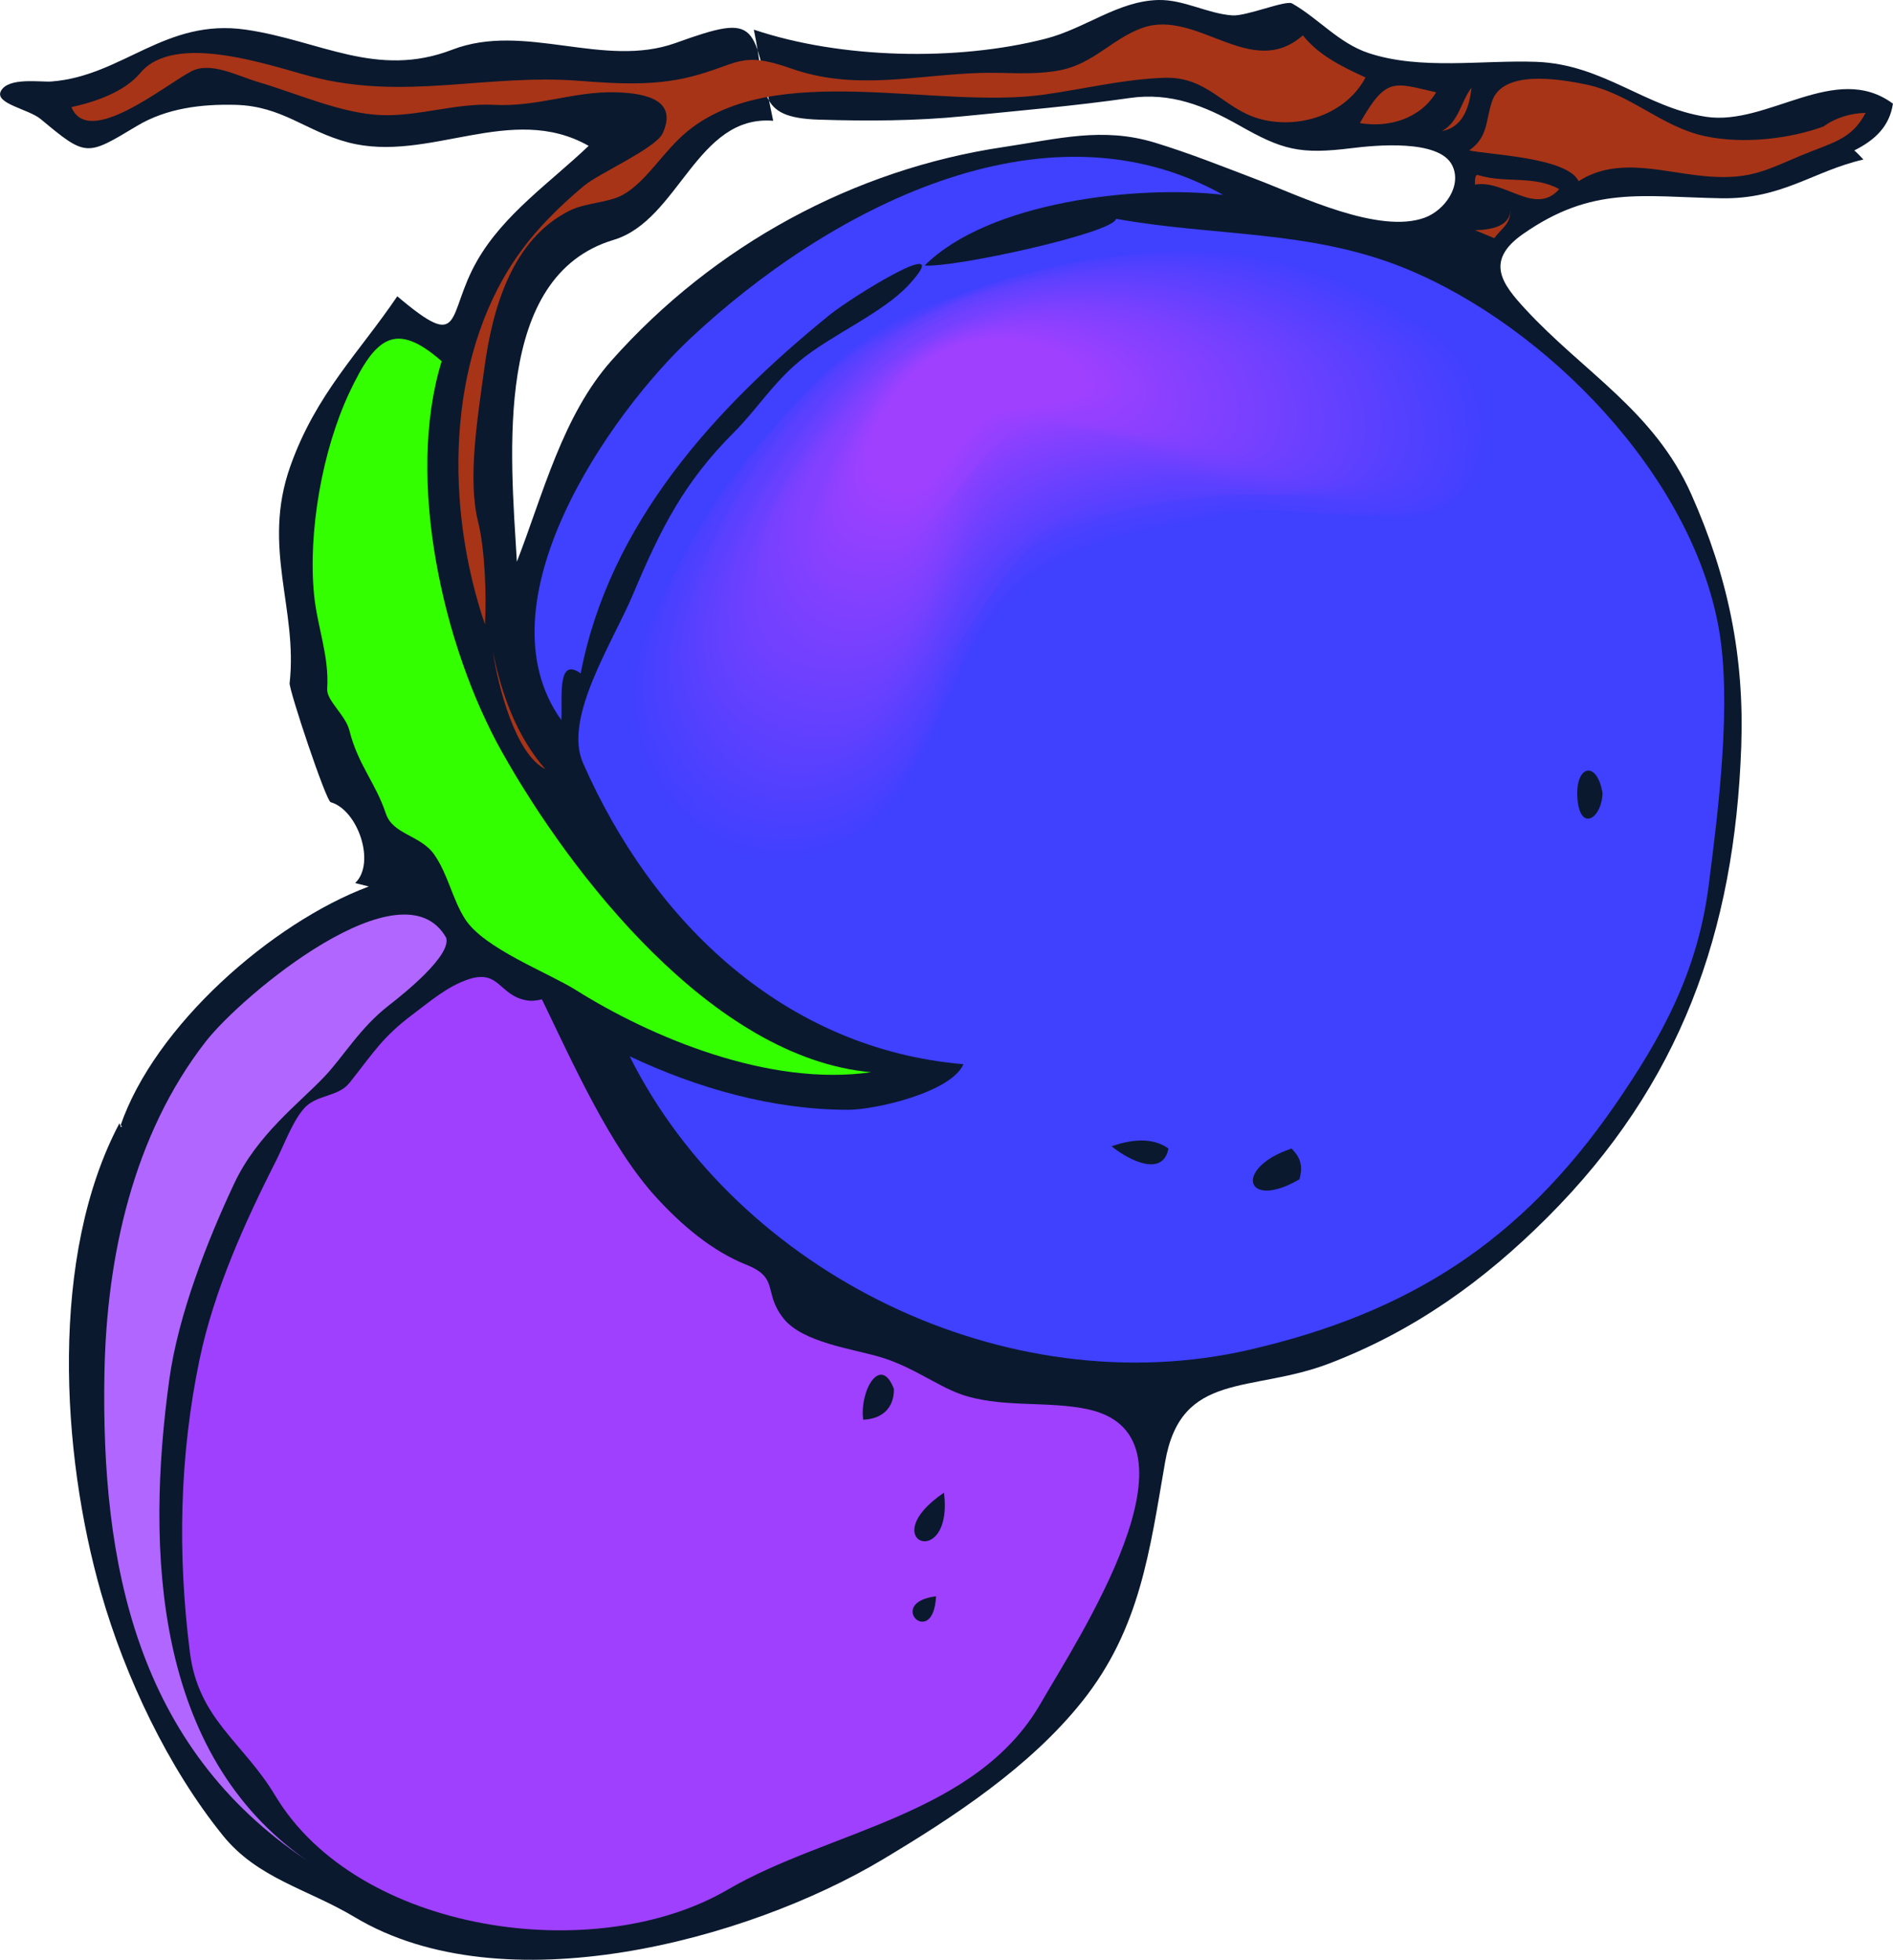 <?xml version="1.0" encoding="UTF-8"?>
<svg enable-background="new 0 0 166.168 172.001"   sodipodi:version="0.32" version="1.0" viewBox="0 0 166.17 172" xml:space="preserve" xmlns="http://www.w3.org/2000/svg" xmlns:sodipodi="http://inkscape.sourceforge.net/DTD/sodipodi-0.dtd">
<sodipodi:namedview bordercolor="#666666" borderopacity="1.0" pagecolor="#ffffff"/>

	<path d="m166.17 9.102c-5.043-3.74-10.967 1.966-16.398 1.15-5.311-0.797-9.039-4.607-14.9-4.824-4.736-0.175-10.178 0.749-14.75-0.776-2.607-0.87-4.369-3.02-6.701-4.351-0.545-0.312-4.014 1.139-5.25 1.051-2.188-0.157-4.273-1.406-6.5-1.351-3.543 0.088-6.408 2.506-9.898 3.4-7.781 1.993-17.965 1.767-25.601-0.8 1.172 5.517 0.105 7.721 5.7 7.9 4.205 0.134 8.513 0.119 12.7-0.3 5.015-0.502 9.784-0.905 14.599-1.6 3.57-0.515 6.564 0.676 9.602 2.4 3.801 2.158 5.322 2.571 9.898 2 2.006-0.25 7.646-0.807 8.801 1.5 0.9 1.797-0.656 3.957-2.4 4.6-4.031 1.487-11.016-1.926-14.645-3.308-2.996-1.141-5.98-2.339-9.051-3.274-4.613-1.404-8.496-0.323-13.253 0.382-13.136 1.946-25.423 8.593-34.436 18.733-4.306 4.845-6.014 11.741-8.315 17.667-0.568-9.558-2.072-25.081 8.5-28.25 5.723-1.716 7.273-11.002 14-10.45-1.811-8.522-1.046-9.535-8.552-6.833-6.344 2.285-13.267-1.851-19.62 0.593-6.652 2.559-11.628-0.819-18.126-1.759-7.08-1.024-10.809 4.069-17.05 4.55-0.973 0.075-3.816-0.403-4.45 0.85-0.557 1.103 2.446 1.571 3.5 2.45 4.01 3.344 4.014 3.261 8.45 0.6 2.595-1.556 5.672-1.928 8.649-1.85 4.13 0.108 6.156 2.319 9.9 3.3 7.05 1.846 14.296-3.566 21.1 0.3-3.378 3.218-7.452 5.992-9.799 10.1-2.738 4.792-1.074 8.114-7 3.1-3.315 4.91-7.146 8.572-9.4 14.95-2.51 7.106 0.678 12.487-0.05 19-0.065 0.586 3.188 10.333 3.6 10.45 2.411 0.688 3.986 5.37 2.15 7.1l1.2 0.3c-8.525 3.191-18.803 12.239-21.8 21 0.1-0.033 0.133 0 0.1 0.1-0.125 0.07-0.132-0.305-0.199-0.299-6.136 11.615-5.121 28.91-1.601 41.199 2.108 7.359 5.865 15.324 10.7 21.301 3.06 3.781 7.448 4.688 11.55 7.148 13.047 7.832 34.486 2.047 46.351-5.049 6.261-3.744 12.905-8.107 17.499-13.85 5.125-6.406 5.949-13.264 7.303-21.047 1.4-8.041 7.559-6.004 14.447-8.654 7.428-2.857 13.508-7.207 19.117-12.816 11.672-11.674 16.428-25.028 17.008-41.307 0.281-7.926-1.154-14.875-4.375-22.126-3.258-7.335-9.477-10.737-14.6-16.3-1.955-2.123-3.59-4.176-0.201-6.55 6.094-4.266 10.428-3.28 17.4-3.15 5.369 0.1 8.113-2.399 12.5-3.4-0.262-0.28-0.5-0.538-0.799-0.8 1.82-0.909 3.09-2.112 3.39-4.095" clip-rule="evenodd" fill="#0A192E" fill-rule="evenodd"/>
	<path d="m114.37 3.102c1.418 1.787 3.469 2.759 5.5 3.7-1.736 3.263-5.904 4.616-9.4 3.6-3.068-0.892-4.488-3.715-8.301-3.574-3.596 0.133-6.955 0.973-10.5 1.474-9.516 1.345-23.576-3.075-31.299 3.2-2.134 1.734-3.611 4.447-5.7 5.6-1.277 0.705-3.276 0.68-4.699 1.4-5.032 2.544-6.732 8.525-7.451 13.8-0.591 4.338-1.493 9.732-0.55 13.5 0.614 2.455 0.747 6.686 0.6 9-3.486-10.22-3.436-23.115 2.711-32.13 1.638-2.403 3.762-4.509 5.989-6.37 1.308-1.093 6.299-3.291 6.899-4.6 1.27-2.77-1.125-3.514-4.1-3.6-3.702-0.107-6.842 1.297-10.7 1.1-3.373-0.172-6.621 1.028-9.899 0.9-3.524-0.138-7.386-1.9-10.801-2.9-1.78-0.521-4.171-1.835-5.88-0.938-2.37 1.242-9.029 6.756-10.521 3.138 2.061-0.445 4.655-1.327 6.05-3 3.022-3.627 11.371-0.641 14.95 0.3 8.281 2.177 15.395-0.26 23.7 0.4 3.202 0.254 6.465 0.434 9.6-0.35 4.272-1.068 4.365-2.333 8.85-0.75 5.693 2.01 10.904 0.569 16.649 0.4 2.398-0.07 4.662 0.228 7.05-0.25 2.885-0.578 4.555-2.773 7.15-3.7 4.82-1.723 9.57 4.653 14.1 0.65" fill="#A73417"/>
	<path d="m160.07 11.102c1.053-0.775 2.367-1.157 3.701-1.2-1.268 2.409-2.932 2.584-5.801 3.8-2.936 1.244-4.334 2.021-7.801 1.8-3.869-0.248-8.035-1.883-11.6 0.4-0.979-2.098-7.914-2.319-9.6-2.7 1.672-1.185 1.416-2.55 2-4.3 0.926-2.778 5.787-1.993 8.199-1.5 3.955 0.808 6.648 3.725 10.5 4.55 3.39 0.726 7.48 0.218 10.4-0.85" fill="#A73417"/>
	<path d="m126.07 8.102c-1.383 2.289-4.117 3.138-6.699 2.7 2.34-4.126 2.99-3.532 6.7-2.7" fill="#A73417"/>
	<path d="m129.17 7.702c-0.189 1.813-0.832 3.502-2.6 3.8 1.49-0.783 1.69-2.652 2.6-3.8" fill="#A73417"/>
	<path d="m107.37 17.102c-7.531-0.886-20.585 0.601-26.2 6.2 2.476 0.224 16.604-2.849 16.8-4.1 8.609 1.566 17.141 0.945 25.5 4.4 12.258 5.065 24.971 18.01 27.4 31.5 1.17 6.497-0.027 15.971-0.879 22.609-0.965 7.522-4.02 13.195-8.271 19.341-8.236 11.904-18.049 18.172-32 21.4-21.395 4.951-44.991-6.775-54.449-25.75 5.946 2.813 12.578 4.699 19.177 4.699 2.375 0 9.045-1.527 10.123-4-15.63-1.331-27.232-12.401-33.4-26.45-1.737-3.956 2.599-10.527 4.4-14.8 2.459-5.835 4.485-9.835 8.85-14.2 1.999-1.999 3.396-4.284 5.75-6.25 2.746-2.294 7.294-4.198 9.601-6.7 4.399-4.774-5.044 1.096-6.9 2.6-10.115 8.193-19.371 18.349-21.899 31.5-2.124-1.53-1.579 2.245-1.7 4.1-7.332-10.266 4.196-26.831 11.384-33.553 11.845-11.08 30.914-21.4 46.713-12.544" fill="#4040FF"/>
	<path d="m129.87 15.402c2.338 0.683 4.828-0.019 7 1.2-2.117 2.384-4.756-0.865-7.4-0.4-0.03-1.199 0.34-0.762 0.4-0.8" fill="#A73417"/>
	<path d="m131.17 20.902c-0.566-0.233-1.133-0.467-1.699-0.7 1.379-0.021 3.049-0.336 3.1-1.7 0.01 1.168-0.74 1.519-1.4 2.4" fill="#A73417"/>
	<path d="m38.769 31.702c-3.202 10.417 0.141 25.106 5.3 34.3 5.979 10.656 18.458 26.863 32.4 28.101-8.982 1.293-19.335-3.082-25.9-7.201-2.479-1.555-8.105-3.663-9.75-6.25-1.123-1.766-1.5-3.937-2.7-5.65-1.202-1.717-3.63-1.743-4.25-3.6-0.913-2.737-2.44-4.266-3.2-7.3-0.335-1.341-2.02-2.618-1.95-3.65 0.193-2.88-0.871-5.427-1.15-8.25-0.543-5.508 0.72-12.691 3.1-17.75 2.306-4.904 4.066-6.289 8.1-2.75" fill="#3f0"/>
	<path d="m47.868 67.502c-2.628-1.309-4.15-7.279-4.6-10.3 0.746 3.694 2.084 7.425 4.6 10.3" fill="#A73417"/>
	<path d="m140.67 69.602c-0.043 2.212-1.957 3.466-2.199 0.5-0.24-2.933 1.71-3.445 2.2-0.5" fill="#0A192E"/>
	<path d="m39.168 82.302c0.449 1.551-3.563 4.794-5.05 5.95-2.547 1.979-3.964 4.478-5.649 6.25-2.24 2.357-5.888 5.078-7.9 9.35-2.388 5.07-4.928 11.586-5.704 17.203-2.074 15.025-1.336 32.949 12.104 42.248-15.004-9.988-18.109-26.043-17.801-42.801 0.188-10.193 2.517-20.912 8.9-29.099 3.187-4.086 17.279-15.83 21.1-9.099" fill="#B066FF"/>
	<path d="m47.568 87.702c2.683 5.528 5.966 12.942 10.05 17.399 2.194 2.396 4.853 4.684 7.9 5.9 2.937 1.174 1.44 2.393 3.25 4.701 1.665 2.123 6.083 2.678 8.5 3.4 2.778 0.83 4.851 2.428 6.899 3.199 3.525 1.326 7.845 0.602 11.399 1.4 10.799 2.424-1.127 20.402-4.188 25.754-5.65 9.877-18.63 11.207-27.511 16.395-11.578 6.764-32.435 3.848-39.7-8.248-2.853-4.75-6.75-6.678-7.5-12.602-1.091-8.602-0.916-17.24 0.859-25.727 1.269-6.066 4.016-12.094 6.741-17.473 0.691-1.363 1.532-3.684 2.6-4.699 1.08-1.027 2.859-0.873 3.8-2.051 2.135-2.674 2.87-4.004 5.6-6.05 1.521-1.14 3.02-2.44 4.85-3.05 2.743-0.914 2.691 1.458 5.15 1.85 0.435 0.081 0.882-2e-3 1.301-0.088" fill="#9F40FF"/>
	<path d="m102.57 100.8c-0.494 2.527-3.426 1.064-5-0.199 1.636-0.56 3.54-0.85 5 0.2" fill="#0A192E"/>
	<path d="m114.07 103.5c-4.764 2.775-5.834-0.982-0.699-2.699 0.92 0.91 0.96 1.69 0.7 2.7" fill="#0A192E"/>
	<path d="m78.469 121.9c0.022 1.631-0.985 2.633-2.7 2.701-0.318-2.6 1.54-5.74 2.7-2.7" fill="#0A192E"/>
	<path d="m82.868 131c0.846 6.96-6.27 4.27 0 0" fill="#0A192E"/>
	<path d="m82.168 140.1c-0.238 4.73-4.513 0.55 0 0" fill="#0A192E"/>
	<path d="m125.87 28.802c-14.01-9.657-28.902-8.223-44.185-2.203-7.545 2.973-12.28 8.473-16.815 15.003-4.065 5.852-10.808 14.174-9.55 21.7 1.188 7.107 6.984 13.541 14.65 12.4 8.525-1.269 11.094-9.705 14.399-16.4 3.725-7.544 7.682-10.614 15.922-12.33 7.482-1.559 13.953-2.142 21.578-1.67 3.953 0.245 8.383 0.329 9-4.6 0.49-3.933-1.01-10.146-5-11.9" fill="#4040FF"/>
	<path d="m125.47 28.802c-14.008-9.755-28.482-7.752-43.784-2.188-7.442 2.706-12.277 8.573-16.715 14.887-4.036 5.742-10.679 14.229-9.451 21.6 1.198 7.189 6.921 13.236 14.55 12.2 8.566-1.163 11.354-10.044 14.585-16.796 6.375-13.322 24.273-14.991 37.664-13.204 10.28 1.373 10.98-13.109 3.15-16.499" fill="#4140FF"/>
	<path d="m125.17 28.802c-13.957-9.264-28.322-8.076-43.483-2.103-7.696 3.032-12.282 8.643-16.859 15.303-4.124 6-10.568 14.001-8.956 21.7 1.433 6.844 7.528 12.839 14.87 11.17 8.529-1.938 11.071-10.622 14.445-17.674 3.664-7.656 9.396-9.398 17.207-11.025 3.744-0.78 7.506-1.419 11.328-1.621 3.494-0.184 7.082 1.164 10.551 0.75 8.39-1 7.43-13.096 0.9-16.5" fill="#4240FF"/>
	<path d="m124.77 28.802c-14.061-9.345-27.793-7.647-43.085-2.087-7.468 2.715-12.496 8.718-16.743 15.188-3.995 6.084-10.543 13.867-8.872 21.6 1.594 7.378 7.739 12.331 15.25 10.9 8.447-1.609 10.701-11.485 14.15-18 3.814-7.203 9.275-8.695 16.796-10.33 3.695-0.803 7.424-1.412 11.203-1.621 3.479-0.192 7.047 1.162 10.5 0.75 8.34-0.996 7.28-13.091 0.8-16.4" fill="#4340FF"/>
	<path d="m124.47 28.902c-13.26-10.039-28.182-7.395-42.784-2.088-7.547 2.743-12.148 8.573-16.559 14.988-4.038 5.872-10.435 13.857-8.856 21.4 1.487 7.107 7.752 12.611 15.15 10.85 8.493-2.021 10.412-11.132 14.05-17.85 4.142-7.65 10.316-8.941 18.3-10.6 3.594-0.747 7.52-1.48 11.199-1.25 3.066 0.191 6.967 1.418 10 0.649 7.04-1.782 5.27-13.646-0.5-16.099" fill="#4440FF"/>
	<path d="m124.17 28.902c-13.689-9.394-27.574-7.507-42.483-2.088-7.419 2.697-12.15 8.633-16.443 14.972-3.946 5.826-10.382 13.749-8.771 21.215 1.518 7.035 7.732 12.493 15.05 10.75 8.266-1.968 10.458-11.023 13.95-17.65 4.046-7.676 10.199-9 18.199-10.6 3.932-0.786 7.891-1.363 11.9-1.2 3.162 0.129 6.559 1.236 9.699 0.45 6.81-1.703 3.77-13.507-1.1-15.849" fill="#4540FF"/>
	<path d="m123.77 28.902c-13.365-9.367-27.494-7.463-42.101-1.988-7.287 2.732-12.171 8.354-16.313 14.772-3.868 5.996-10.194 13.448-8.587 21.016 1.494 7.034 7.479 12.405 14.85 10.65 8.231-1.96 10.336-10.877 13.85-17.45 4.177-7.813 10.904-9.208 19.099-10.7 3.771-0.687 7.664-1.38 11.5-0.9 2.682 0.335 6.826 1.375 9.4 0.2 5.86-2.678 3.25-13.121-1.7-15.6" fill="#4640FF"/>
	<path d="m123.47 29.002c-12.838-9.611-28.943-7.843-42.951-1.563-10.334 4.633-27.2 24.584-23.048 36.663 2.269 6.601 8.735 11.514 15.844 8.467 7.42-3.18 9.291-11.842 12.87-18.348 3.847-6.99 12.052-8.071 19.285-9.318 6.029-1.04 14.857 1.699 20.25-0.75 5.47-2.487 1.99-13.12-2.25-15.151" fill="#4740FF"/>
	<path d="m123.17 29.002c-12.891-9.513-28.652-7.736-42.65-1.463-10.055 4.506-28.045 25.232-22.499 37.113 3.119 6.681 9.492 11.008 16.85 6.95 6.815-3.759 8.189-12.826 12.151-18.95 4.011-6.203 13.619-7.287 20.449-8.25 5.16-0.728 14.617 2.341 18.85-0.95 4.1-3.188 0.8-12.508-3.15-14.45" fill="#4840FF"/>
	<path d="m122.77 29.002c-13.008-8.908-28.178-7.985-42.226-1.463-9.892 4.593-27.847 24.983-22.324 36.813 3.168 6.787 8.76 10.273 16.206 7.083 6.982-2.991 8.951-12.969 12.595-18.934 3.781-6.192 13.589-7.29 20.25-8.2 5.109-0.698 14.455 2.314 18.648-0.95 4.08-3.18 0.86-12.428-3.15-14.349" fill="#4940FF"/>
	<path d="m122.47 29.002c-13.227-8.463-27.715-8.061-41.925-1.463-10.015 4.65-27.314 24.704-22.124 36.563 2.98 6.81 8.886 10.127 16.105 7.033 7.185-3.08 8.351-12.984 12.444-18.784 4.339-6.148 13.966-7.504 21.05-8.25 4.617-0.486 14.473 2.475 17.949-1.2 3.32-3.508 0.38-11.902-3.5-13.899" fill="#4A40FF"/>
	<path d="m122.17 29.102c-12.313-9.241-28.209-7.691-41.625-1.463-10.476 4.864-27.246 24.824-21.574 36.963 2.928 6.266 10.256 10.09 16.618 5.637 6.846-4.792 7.117-13.805 12.532-19.637 4.542-4.892 14.251-6.059 20.65-6.7 4.045-0.405 14.666 2.719 17.199-1.5 2.31-3.853 0.29-11.349-3.8-13.3" fill="#4B40FF"/>
	<path d="m121.77 29.102c-12.896-9.142-29.535-7.8-43.2-0.5-10 5.342-24.799 24.906-19.05 36.4 3.37 6.737 10.871 8.646 17.131 4.263 6.465-4.525 6.398-14.326 12.018-19.563 4.762-4.437 15.477-5.823 21.701-6.1 4.154-0.185 13.953 3.152 15.799-2.4 1.27-3.829-0.63-10.313-4.4-12.1" fill="#4C40FF"/>
	<path d="m121.47 29.102c-13.152-9.423-28.088-6.847-42.173-0.811-10.493 4.496-25.167 25.229-19.576 36.411 3.383 6.767 10.692 8.526 16.957 4.237 6.429-4.4 6.472-14.114 11.992-19.337 4.871-4.608 15.908-6.1 22.35-6.1 4.787 0 12.904 3.018 14.951-3 1.2-3.54-1.22-9.867-4.5-11.4" fill="#4D40FF"/>
	<path d="m121.17 29.202c-13.113-8.747-28.688-7.878-42.499-0.5-10.004 5.344-25.788 25.718-17.95 37.05 3.863 5.585 11.808 7.557 17.017 2.058 5.221-5.512 5.903-15.033 12.232-19.507 5.557-3.926 16.547-5.186 23.199-4.9 4.738 0.204 13.066 2.641 12.551-5.05-0.23-3.376-1.26-7.509-4.55-9.151" fill="#4E40FF"/>
	<path d="m120.77 29.202c-12.309-9.334-29.688-7.516-42.697-0.163-10.148 5.735-24.965 25.781-16.705 37.063 4.479 6.117 12.074 5.628 17.233 0.467 5.267-5.268 5.263-15.033 12.167-18.917 6.439-3.623 16.344-4.651 23.6-4.15 5.398 0.373 12.439 1.201 10.85-6.75-0.56-2.814-1.6-6.327-4.45-7.55" fill="#4F40FF"/>
	<path d="m120.47 29.202c-13.629-8.788-29.441-7.485-43.503 0.463-6.51 3.68-10.997 12.321-14.755 18.511-3.774 6.216-5.18 12.875 0.159 18.726 4.76 5.217 13.21 4.136 17.115-1.722 4.463-6.695 5.757-15.706 13.985-18.778 7.305-2.727 15.15-3.297 22.801-2.75 6.643 0.475 10.389-1.976 8-9.25-0.71-2.163-1.77-4.19-3.8-5.2" fill="#5040FF"/>
	<path d="m120.17 29.202c-13.883-8.419-28.867-7.482-43.102 0.563-6.382 3.605-11.148 12.119-14.685 18.311-3.583 6.274-5.191 12.632 0.185 18.526 4.719 5.174 13.135 4.095 17.015-1.722 4.456-6.681 5.542-15.478 13.785-18.578 7.24-2.723 15.01-3.293 22.6-2.75 6.49 0.464 10.359-1.953 8-9.149-0.69-2.085-1.86-4.253-3.8-5.201" fill="#5140FF"/>
	<path d="m119.77 29.302c-12.486-9.317-29.693-7.18-42.63 0.463-6.423 3.794-10.859 11.902-14.556 18.137-3.614 6.095-5.129 12.677 0.186 18.4 13.951 15.021 21.162-16.734 30.5-20.2 7.162-2.658 14.908-3.183 22.398-2.65 6.387 0.455 10.277-1.959 7.9-9.05-0.7-2.091-1.73-4.167-3.8-5.1" fill="#5240FF"/>
	<path d="m119.47 29.302c-12.773-9.052-29.084-7.009-42.303 0.463-6.479 3.662-11.344 12.432-14.796 18.737-3.547 6.478-4.18 12.119 1 17.95 5.426 6.108 13.824 1.76 17.4-3.95 4.499-7.183 5.256-14.476 14.398-17 7.416-2.047 14.012-2.589 21.602-2.05 6.631 0.472 8.957-4.653 5.898-10.55-0.8-1.528-1.61-2.822-3.2-3.6" fill="#5340FF"/>
	<path d="m119.17 29.302c-13.441-8.442-28.051-7.078-41.929 0.489-6.417 3.499-11.264 12.351-14.67 18.511-3.559 6.438-4.155 12.057 1 17.85 5.059 5.685 13.291 2.145 16.812-3.254 4.161-6.38 5.227-15.131 13.688-17.246 7.572-1.893 13.982-2.682 21.701-2.35 6.41 0.275 9.639-3.07 6.799-9.7-0.76-1.776-1.73-3.43-3.4-4.3" fill="#5440FF"/>
	<path d="m118.77 29.402c-12.244-9.438-28.73-6.59-41.53 0.389-6.471 3.528-11.436 12.81-14.807 19.033-3.189 5.889-3.949 12.597 1.736 17.478 5.912 5.075 13.733 1.215 16.938-4.948 3.943-7.583 5.847-14.148 14.862-16.402 7.344-1.836 13.445-1.55 20.801-1.65 6.807-0.092 7.602-5.391 4.799-11-0.67-1.333-1.41-2.342-2.8-2.9" fill="#5540FF"/>
	<path d="m118.47 29.402c-12.131-8.905-28.592-6.943-41.129 0.463-9.408 5.558-24.303 26.549-12.971 36.137 5.789 4.898 13.693 1.313 16.811-4.922 3.782-7.563 5.789-14.003 14.689-16.228 7.285-1.821 13.32-1.479 20.6-1.65 6.42-0.151 7.953-5.411 4.75-10.9-0.74-1.271-1.4-2.24-2.75-2.9" fill="#5640FF"/>
	<path d="m118.17 29.402c-12.063-8.127-29.107-7.615-41.299 0.8-8.668 5.982-24.543 27.209-11.6 36.2 7.028 4.882 13.673-1.421 16.8-7.4 4.3-8.223 6.272-12.282 15.649-14.75 6.865-1.807 12.982-0.27 19.65-1.15 6.418-0.848 5.822-7.28 2.85-11.95-0.5-0.789-1.29-1.39-2.05-1.75" fill="#5740FF"/>
	<path d="m117.77 29.402c-12.125-7.813-28.691-7.625-40.9 0.8-8.643 5.963-24.152 26.936-11.399 35.8 6.969 4.844 13.453-1.239 16.6-7.2 4.292-8.13 6.25-12.203 15.55-14.65 6.801-1.79 12.85-0.271 19.449-1.15 6.271-0.836 5.881-7.322 2.75-11.8-0.56-0.806-1.2-1.348-2.05-1.8" fill="#5840FF"/>
	<path d="m117.47 29.502c-11.111-8.739-29.121-7.078-40.499 0.7-9.829 6.718-22.115 24.786-11.75 35.15 5.84 5.84 13.753-0.813 16.539-6.154 4.016-7.696 5.744-12.628 14.71-14.896 6.953-1.758 12.721-1.4 19.699-1.4 6.23 0 6.855-6.779 3.701-11.2-0.73-1.015-1.27-1.664-2.4-2.2" fill="#5940FF"/>
	<path d="m117.17 29.502c-12.279-7.51-27.836-7.611-40.198 0.8-8.582 5.838-23.625 26.353-11.2 35.1 6.82 4.801 13.236-1.339 16.3-7.1 4.468-8.404 6.538-12.337 16.2-14.6 6.563-1.537 12.295-0.362 18.75-0.95 5.938-0.54 4.898-8.712 1.75-12.05-0.46-0.482-1.03-0.876-1.6-1.2" fill="#5A40FF"/>
	<path d="m116.77 29.502c-11.557-8.03-28.037-7.181-39.7 0.8-7.986 5.464-24.416 27.397-10.65 35.05 6.962 3.871 13.204-1.649 16.009-7.82 3.978-8.749 7.181-12.029 16.64-14.129 3.232-0.718 6.666-1.489 10-1.25 2.449 0.175 5.688 1.164 8.1 0.45 5.205-1.54 4.617-9 0.9-12.25-0.39-0.341-0.85-0.621-1.3-0.851" fill="#5B40FF"/>
	<path d="m116.47 29.602c-11.461-8.546-28.699-6.785-40.149 1.3-8.172 5.77-22.893 26.91-9.35 34.4 7.433 4.111 13.15-3.197 15.94-9.056 4.097-8.605 7.588-11.249 16.959-13.145 5.908-1.196 11.813 0.436 17.5-0.7 5.367-1.072 3.143-10.098-0.1-12.4-0.27-0.132-0.53-0.266-0.8-0.399" fill="#5C40FF"/>
	<path d="m116.17 29.602c-11.482-7.987-29.667-7.233-40.599 2-7.293 6.161-22.452 27.016-7.85 33.65 7.582 3.444 12.644-4.023 15.45-9.75 4.275-8.725 8.063-10.626 17.399-12.7 4.75-1.055 12.936 1.505 17-0.6 4.104-2.124 2.973-10.416-1-12.4-0.13-0.067-0.27-0.133-0.4-0.2" fill="#5D40FF"/>
	<path d="m115.77 29.602c-11.133-7.891-30.771-7.33-40.851 2.75-6.53 6.53-21.936 26.939-6.449 32.75 8.477 3.181 12.557-5.837 15.6-11.8 4.044-7.926 9.595-9.459 18.05-10.95 4.076-0.719 12.623 1.838 15.949-0.65 3.65-2.735 1.21-10.234-2.3-12.1" fill="#5E40FF"/>
	<path d="m115.47 29.602c-12.191-7.239-30.53-7.504-41.199 3.5-5.674 5.852-21.419 28.075-5.05 31.85 8.458 1.951 11.703-5.726 14.85-11.85 4.025-7.832 9.474-9.371 17.849-10.85 3.996-0.705 12.477 1.821 15.75-0.55 3.75-2.721 1.13-10.255-2.2-12.1" fill="#5F40FF"/>
	<path d="m115.17 29.702c-10.846-7.658-30.191-7.305-40.099 2.6-6.329 6.327-21.499 26.577-6.3 32.2 7.675 2.84 12.187-5.03 14.85-10.649 3.801-8.021 8.715-10.019 17.25-11.55 5.029-0.902 11.338 1.2 16-0.55 4.6-1.73 1.46-10.416-1.7-12.051" fill="#6040FF"/>
	<path d="m114.77 29.702c-10.869-7.417-29.714-7.289-39.6 2.6-6.349 6.352-21.188 26.067-6.3 31.8 8.168 3.146 12.279-5.687 15.2-11.4 3.921-7.67 9.249-9.204 17.448-10.65 3.873-0.683 12.307 1.796 15.451-0.55 3.53-2.638 1.22-10.112-2.2-11.8" fill="#6140FF"/>
	<path d="m114.47 29.702c-11.594-7.398-29.667-7.008-39.899 3.3-6.133 6.178-19.964 25.438-5.5 30.8 8.049 2.984 12.072-5.718 15-11.3 4.019-7.661 9.081-9.01 17.3-10.55 3.861-0.724 12.053 1.782 15.199-0.55 3.6-2.667 1.23-9.909-2.1-11.7" fill="#6240FF"/>
	<path d="m114.17 29.802c-11.357-7.628-29.382-6.831-39.499 3.2-6.091 6.039-19.758 25.213-5.5 30.5 7.951 2.948 12.005-5.678 14.9-11.2 3.964-7.559 8.979-8.929 17.099-10.45 4.701-0.88 10.301 1.25 14.701-0.4 4.42-1.659 1.29-10.071-1.7-11.65" fill="#6340FF"/>
	<path d="m113.77 29.802c-10.768-7.808-30.223-6.673-39.415 3.667-5.266 5.923-19.772 25.934-4.385 29.783 8.278 2.071 11.377-6.192 14.45-12 3.677-6.948 9.836-8.663 17.35-9.65 3.557-0.467 11.137 1.783 14.1-0.4 3.5-2.578 1.21-9.675-2.1-11.4" fill="#6440FF"/>
	<path d="m113.47 29.802c-10.832-7.547-29.107-6.556-38.699 3.2-5.883 5.984-19.266 24.644-5.3 29.8 8.302 3.065 11.872-6.224 14.95-11.7 3.841-6.833 9.543-8.578 17.149-9.601 3.5-0.471 11.117 1.79 14-0.4 3.37-2.562 1.09-9.707-2.1-11.299" fill="#6540FF"/>
	<path d="m113.17 29.802c-11.201-6.918-28.414-6.741-38.299 3.2-5.54 5.571-19.61 25.895-4.6 29.65 8.481 2.122 11.233-6.958 14.501-12.55 3.662-6.27 9.683-7.769 16.599-8.7 3.506-0.472 10.875 1.753 13.799-0.4 3.53-2.6 1.01-9.264-2-11.2" fill="#6640FF"/>
	<path d="m112.77 29.902c-10.377-7.664-28.574-6.253-37.8 3.1-5.435 5.51-19.428 25.54-4.6 29.25 8.461 2.117 11.123-6.716 14.4-12.35 3.607-6.203 9.55-7.667 16.398-8.6 3.42-0.466 10.885 1.757 13.701-0.4 3.28-2.516 1.11-9.406-2.1-11" fill="#6740FF"/>
	<path d="m112.47 29.902c-10.279-6.585-27.412-6.888-36.75 2.45-5.808 5.808-19.646 24.358-5.75 29.45 8.365 3.065 11.659-6.729 14.8-12.1 3.56-6.09 9.468-7.595 16.199-8.5 3.426-0.46 10.664 1.725 13.5-0.4 3.34-2.501 1.09-9.148-2-10.9" fill="#6840FF"/>
	<path d="m112.17 29.902c-10.785-6.835-27.48-6.431-36.999 3.1-4.244 4.25-9.998 11.997-11 18-0.638 3.821 2.344 9.907 6.5 10.6 8.637 1.441 11.021-6.71 14.5-12.8 3.315-5.802 10.114-6.917 16.299-7.8 3.758-0.536 9.709 1.764 12.949-0.55 3.19-2.279 0.36-9.054-2.25-10.55" fill="#6940FF"/>
	<path d="m111.77 30.002c-9.848-8-28.858-5.731-37.2 3.8-5.037 5.755-17.999 24.476-3.2 27.601 7.779 1.642 10.963-7.429 13.8-12.75 3.091-5.796 10.092-6.894 16.1-7.75 3.465-0.494 9.936 1.838 12.799-0.55 2.96-2.473 0.59-8.845-2.3-10.351" fill="#6A40FF"/>
	<path d="m111.47 30.002c-10.549-7.029-27.997-6.265-36.799 3.8-4.783 5.469-17.675 23.66-3.7 27.15 7.923 1.979 10.626-6.451 13.699-11.75 3.43-5.912 9.169-7.421 15.701-8.3 3.295-0.443 10.258 1.663 13-0.4 3.19-2.4 1.18-8.856-1.9-10.5" fill="#6B40FF"/>
	<path d="m111.17 30.002c-10.35-7.092-27.801-6.023-36.398 3.8-4.908 5.608-17.585 23.957-3.101 26.9 7.76 1.577 10.442-7.229 13.4-12.4 3.109-5.435 9.857-7.125 15.8-7.55 3.201-0.229 9.877 1.588 12.5-0.6 2.87-2.391 0.42-8.647-2.2-10.15" fill="#6C40FF"/>
	<path d="m110.77 30.002c-10.236-6.951-27.399-5.914-35.9 3.8-4.852 5.544-17.383 23.594-3.1 26.601 7.753 1.632 10.228-7.263 13.299-12.25 3.273-5.315 9.541-7.067 15.599-7.5 3.189-0.229 9.697 1.568 12.301-0.6 2.89-2.412 0.57-8.488-2.2-10.051" fill="#6D40FF"/>
	<path d="m110.47 30.102c-10.33-7.069-26.766-5.711-35.5 3.65-4.813 5.16-16.938 22.868-3.6 26.2 7.664 1.915 10.279-6.255 13.299-11.35 3.357-5.663 8.785-7.181 15.101-8 3.215-0.417 9.939 1.599 12.6-0.4 3.05-2.289 1-8.502-1.9-10.1" fill="#6E40FF"/>
	<path d="m110.17 30.102c-10.557-6.535-26.199-5.882-35.099 3.65-4.316 4.624-17.052 23.392-3.55 25.85 7.647 1.392 10.016-5.755 13.149-11.1 3.287-5.607 8.607-7.184 14.9-8 3.119-0.404 9.875 1.58 12.4-0.4 2.98-2.338 1.02-8.253-1.8-10" fill="#6F40FF"/>
	<path d="m109.77 30.102c-10.537-6.985-26.838-5.465-35.3 4.4-4.612 5.376-15.604 22.086-2.301 24.9 7.353 1.555 9.875-6.994 12.8-11.75 3.18-5.17 9.183-6.848 15.048-7.3 3.424-0.264 8.928 1.399 11.852-0.551 3.1-2.066 0.35-8.261-2.1-9.699" fill="#7040FF"/>
	<path d="m109.47 30.202c-9.213-6.769-26.67-5.828-34.25 3.5-4.314 5.309-16.656 22.641-2.85 25.3 7.319 1.41 9.656-6.765 12.6-11.55 3.109-5.052 9.132-6.76 14.849-7.2 2.85-0.219 9.115 1.472 11.451-0.35 2.89-2.253 1.1-8.194-1.8-9.7" fill="#7140FF"/>
	<path d="m109.17 30.202c-9.48-6.518-25.906-5.709-33.849 3.45-4.168 4.806-16.657 23.897-2.25 25.1 7.508 0.627 8.873-7.401 12.3-12.15 3.21-4.452 8.849-6.034 14.25-6.45 2.748-0.212 8.984 1.455 11.25-0.25 3-2.261 0.99-8.021-1.7-9.7" fill="#7240FF"/>
	<path d="m108.77 30.202c-10.559-7.248-26.463-4.833-34.6 5.05-4.141 5.029-14.312 22.675-0.4 23.25 6.979 0.288 8.833-8 11.9-12.6 2.891-4.337 9.417-5.455 14.299-5.9 2.654-0.242 8.814 1.586 10.85-0.45 2.42-2.417 0.69-7.849-2.05-9.35" fill="#7340FF"/>
	<path d="m108.47 30.202c-10.658-6.786-25.964-4.945-34.199 5.05-3.298 4.004-8.636 10.539-7.601 16.05 0.716 3.812 3.879 7.056 7.85 6.75 7.123-0.548 7.75-8.403 11.55-12.85 3.357-3.928 9.333-4.936 14.3-5.35 2.715-0.227 8.334 1.671 10.4-0.65 2.2-2.478-0.01-7.496-2.3-9" fill="#7440FF"/>
	<path d="m108.17 30.302c-10.371-6.935-25.781-4.905-33.749 4.9-3.231 3.977-8.622 10.438-7.55 15.9 0.723 3.684 3.884 6.948 7.75 6.65 6.393-0.492 8.103-7.648 11-12.2 2.707-4.253 9.285-5.365 13.949-5.75 2.574-0.212 8.568 1.533 10.551-0.45 2.38-2.382 0.59-7.521-1.95-9.05" fill="#7540FF"/>
	<path d="m107.77 30.302c-10.631-7.25-26.07-4.401-33.9 5.7-2.97 3.832-8.219 10.067-6.65 15.3 1.097 3.658 4.065 6.72 8.15 6.1 6.421-0.975 7.07-8.388 10.6-12.5 3.304-3.85 9.119-4.843 14-5.25 2.736-0.229 7.91 1.603 10-0.65 2.19-2.364 0.17-7.26-2.2-8.7" fill="#7640FF"/>
	<path d="m107.47 30.302c-10.781-6.603-25.538-4.726-33.499 5.6-2.982 3.867-8.014 9.984-6.451 15.2 1.103 3.68 3.917 6.465 7.951 5.9 6.386-0.895 6.976-8.232 10.5-12.3 3.279-3.785 8.939-4.713 13.75-5.15 2.648-0.241 7.869 1.614 9.949-0.55 2.22-2.314-0.02-7.342-2.2-8.7" fill="#7740FF"/>
	<path d="m107.17 30.402c-9.648-7.131-25.019-4.447-32.449 4.7-3.122 3.842-8.606 10.342-7 15.7 1.078 3.596 3.862 6.49 7.85 5.9 6.23-0.921 6.889-8.108 10.3-12.1 3.185-3.728 8.886-4.759 13.599-5.15 2.689-0.223 7.289 1.458 9.551-0.35 2.53-2.024 0.44-7.369-1.85-8.7" fill="#7840FF"/>
	<path d="m106.77 30.402c-10.186-6.912-24.984-4.312-32.5 5.4-3.127 4.041-7.899 9.779-6.2 15.2 1.149 3.666 4.318 6.122 8.2 5.15 5.851-1.464 6.478-8.235 10-12.2 3.018-3.397 9.215-4.473 13.6-4.65 2.418-0.098 7.182 1.556 9.1-0.5 2.02-2.166 0.05-7.24-2.2-8.4" fill="#7940FF"/>
	<path d="m106.47 30.402c-9.996-6.894-24.786-4.121-32.1 5.4-3.072 4-7.786 9.636-6.1 15 1.14 3.626 4.292 6.001 8.1 5.05 5.542-1.384 6.729-8.086 9.899-12.05 2.729-3.413 9.143-4.415 13.299-4.6 2.441-0.109 7.084 1.548 9-0.5 2.09-2.232-0.07-7.029-2.1-8.3" fill="#7A40FF"/>
	<path d="m106.07 30.402c-9.957-6.565-24.22-4.153-31.599 5.3-3.022 3.872-7.613 9.601-6 14.8 1.082 3.487 4.295 5.976 8 5.05 5.646-1.411 6.325-8.103 9.7-11.9 2.956-3.327 8.917-4.393 13.2-4.55 2.393-0.088 6.918 1.519 8.799-0.5 2.08-2.237 0.09-6.824-2.1-8.2" fill="#7B40FF"/>
	<path d="m105.77 30.502c-9.406-6.975-24.298-3.914-31.2 5.2-2.904 3.834-7.535 9.456-5.9 14.6 1.108 3.487 4.257 5.762 7.9 4.85 5.388-1.35 6.521-7.801 9.6-11.65 2.653-3.316 8.866-4.339 12.899-4.5 2.336-0.093 6.996 1.533 8.801-0.5 1.94-2.189-0.01-6.737-2.1-8" fill="#7C40FF"/>
	<path d="m105.47 30.502c-9.072-6.245-23.266-4.363-30.149 4.4-3.044 3.876-7.721 9.389-6.55 14.649 0.758 3.408 3.809 5.941 7.3 5.45 5.882-0.827 6.355-7.499 9.599-11.2 3.025-3.45 8.246-4.451 12.65-4.85 2.568-0.232 6.729 1.387 8.9-0.35 2.41-1.931 0.32-6.774-1.75-8.099" fill="#7D40FF"/>
	<path d="m105.07 30.502c-8.564-6.07-23.237-4.389-29.649 4.35-2.899 3.951-7.618 9.153-6.45 14.4 0.763 3.428 3.678 5.84 7.2 5.35 5.752-0.8 6.3-7.235 9.5-10.9 2.996-3.43 8.056-4.45 12.451-4.85 2.285-0.208 6.953 1.443 8.75-0.351 2.16-2.163 0.47-6.636-1.8-7.999" fill="#7E40FF"/>
	<path d="m104.77 30.602c-9.072-6.567-23.06-3.814-29.8 4.9-2.876 3.719-7.156 9.061-5.601 14 1.034 3.283 3.936 5.61 7.45 4.65 5.154-1.408 6.26-7.322 9.2-11.101 2.456-3.156 8.553-4.181 12.35-4.35 2.303-0.102 6.596 1.484 8.4-0.5 1.87-2.06 0.02-6.451-2-7.599" fill="#7F40FF"/>
	<path d="m104.47 30.602c-8.902-6.192-21.857-3.897-28.799 4.2-2.742 3.198-7.774 9.376-6.25 13.95 1.072 3.217 3.3 5.733 6.95 5.25 5.538-0.733 6.166-7.106 9.2-10.6 2.949-3.394 7.769-4.317 12.099-4.75 2.721-0.272 5.996 1.172 8.451-0.3 2.58-1.548 0.18-6.598-1.65-7.75" fill="#8040FF"/>
	<path d="m104.07 30.602c-8.939-6.225-22.277-3.671-28.799 4.9-2.778 3.651-6.991 8.561-5.5 13.4 0.951 3.089 3.405 5.145 6.7 4.7 5.506-0.743 6.019-6.904 9.099-10.4 2.742-3.11 7.351-4.284 11.4-4.6 2.18-0.17 6.803 1.268 8.6-0.2 2.34-1.915 0.75-6.481-1.5-7.8" fill="#8040FF"/>
	<path d="m103.77 30.702c-8.627-6.475-22.02-3.512-28.4 4.7-2.731 3.515-6.901 8.57-5.399 13.3 0.993 3.127 3.828 5.357 7.149 4.45 4.827-1.318 6.046-6.96 8.8-10.5 2.401-3.086 7.663-3.797 11.299-4.2 2.67-0.296 5.785 1.15 8.199-0.3 2.45-1.475 0.11-6.456-1.65-7.45" fill="#8140FF"/>
	<path d="m103.47 30.702c-8.207-5.791-21.212-3.942-27.449 4-2.742 3.492-7.137 8.531-5.95 13.3 0.792 3.181 3.288 5.365 6.6 4.9 5.319-0.747 5.825-6.632 8.8-10 2.654-3.003 7.068-4.173 11-4.5 2.154-0.179 6.627 1.257 8.4-0.2 2.24-1.841 0.8-6.174-1.4-7.5" fill="#8240FF"/>
	<path d="m103.07 30.702c-8.344-6.073-21.344-3.408-27.499 4.6-2.618 3.406-6.619 8.346-5.2 12.9 0.919 2.949 3.762 5.191 6.9 4.25 4.759-1.427 5.783-6.539 8.549-10.1 2.324-2.99 7.412-3.746 10.951-4.101 2.166-0.217 6.539 1.422 8.199-0.45 1.73-1.953-0.01-6.007-1.9-7.099" fill="#8340FF"/>
	<path d="m102.77 30.702c-8.709-5.445-20.604-3.678-27 4.6-2.819 3.648-10.229 18.471 1.1 17 5.05-0.656 5.808-6.514 8.6-9.7 2.58-2.943 6.769-4.08 10.599-4.4 2.033-0.17 6.727 1.271 8.301-0.3 1.95-1.951 0.31-6.03-1.6-7.2" fill="#8440FF"/>
	<path d="m102.47 30.802c-8.027-5.988-20.715-3.377-26.6 4.4-2.831 3.741-9.985 18.037 1.101 16.7 4.979-0.601 5.625-6.283 8.4-9.4 2.604-2.926 6.666-4.082 10.5-4.4 2.006-0.167 6.547 1.254 8.1-0.3 1.88-1.888 0.48-5.729-1.5-7" fill="#8540FF"/>
	<path d="m102.07 30.802c-7.658-5.262-19.82-3.76-25.599 3.75-2.668 3.468-10.807 18.486 0.6 17.05 4.872-0.613 5.577-6.263 8.3-9.3 2.564-2.86 6.513-3.976 10.298-4.3 1.992-0.171 6.459 1.246 8-0.3 1.85-1.859 0.33-5.745-1.6-6.9" fill="#8640FF"/>
	<path d="m101.77 30.802c-7.693-5.273-19.221-3.473-25.2 3.7-2.592 3.11-10.482 17.934 0.15 16.75 4.732-0.526 5.89-5.368 8.35-8.65 2.287-3.049 6.142-4.239 9.849-4.65 2.031-0.225 6.813 1.188 8.352-0.35 1.86-1.859 0.34-5.642-1.5-6.8" fill="#8740FF"/>
	<path d="m101.47 30.902c-7.352-5.077-19.219-3.777-24.75 3.6-2.542 3.39-10.495 17.722 0.55 16.4 4.419-0.529 5.454-5.508 7.7-8.5 2.232-2.975 6.16-4.15 9.75-4.55 1.945-0.217 6.375 1.146 7.949-0.15 2.09-1.723 0.77-5.597-1.2-6.8" fill="#8840FF"/>
	<path d="m101.07 30.902c-6.912-5.211-19.031-3.453-24.249 3.5-2.762 3.679-10.181 16.2 0.1 16.2 4.416 0 5.599-5.098 7.749-7.9 2.352-3.064 5.562-4.376 9.4-4.9 1.963-0.268 6.75 1.109 8.301-0.2 2.03-1.716 0.59-5.512-1.3-6.7" fill="#8940FF"/>
	<path d="m100.77 30.902c-7.018-4.862-18.556-3.562-23.85 3.5-2.151 2.87-10.159 16.99 0.1 15.85 4.455-0.495 5.327-4.737 7.649-7.75 2.311-2.997 5.462-4.307 9.201-4.8 1.938-0.255 6.588 1.069 8.1-0.2 2.04-1.712 0.59-5.39-1.2-6.6" fill="#8A40FF"/>
	<path d="m100.47 30.902c-7.338-4.516-17.776-3.481-23.449 3.45-2.245 2.742-9.813 16.84 0.15 15.6 4.338-0.541 5.125-4.598 7.4-7.55 2.291-2.973 5.368-4.317 9.099-4.8 1.873-0.243 6.535 1.042 8-0.2 2.03-1.725 0.46-5.251-1.2-6.5" fill="#8B40FF"/>
	<path d="m100.07 31.002c-6.537-5.005-16.999-3.066-22.399 2.8-3.039 3.301-10.297 15.8-0.4 15.8 4.082 0 5.295-4.815 7.3-7.4 2.23-2.875 5.28-4.24 8.899-4.7 1.766-0.224 5.953 0.974 7.4 0 2.3-1.547 1.31-5.183-0.8-6.5" fill="#8C40FF"/>
	<path d="m99.769 31.002c-6.602-4.659-16.583-3.19-22 2.7-2.766 3.008-10.132 15.215-0.8 15.6 3.902 0.161 5.663-4.201 7.35-6.9 1.843-2.949 4.694-4.212 8.05-4.8 1.996-0.351 5.932 0.724 7.6-0.1 2.601-1.288 2.241-4.886-0.2-6.5" fill="#8D40FF"/>
	<path d="m99.468 31.002c-6.787-4.153-16.045-3.347-21.6 2.7-2.794 3.042-9.854 14.769-0.8 15.2 3.776 0.18 5.567-3.909 7.25-6.6 1.818-2.909 4.515-4.208 7.849-4.8 1.883-0.334 5.967 0.719 7.5-0.1 2.593-1.383 2.073-4.753-0.199-6.4" fill="#8E40FF"/>
	<path d="m99.067 31.102c-5.814-4.272-15.786-3.378-20.699 2.15-2.558 2.878-10.48 14.875-1.201 15.35 3.731 0.191 5.431-3.908 7.051-6.5 1.79-2.863 4.606-4.128 7.849-4.7 1.797-0.316 5.865 0.691 7.301-0.1 2.462-1.36 2.052-4.759-0.301-6.2" fill="#8F40FF"/>
	<path d="m98.769 31.102c-5.842-4.117-15.465-3.29-20.3 2.15-2.513 2.828-10.282 14.558-1.1 15.05 3.554 0.19 4.917-3.727 6.601-6 2.089-2.82 3.953-4.124 7.448-4.9 1.969-0.437 5.973 0.623 7.551-0.2 2.471-1.291 2.061-4.5-0.2-6.1" fill="#9040FF"/>
	<path d="m98.468 31.102c-5.74-3.829-15.086-3.358-19.899 2.05-2.548 2.864-10.008 14.278-1.1 14.75 3.579 0.189 4.766-3.489 6.5-5.8 2.097-2.796 3.892-3.947 7.298-4.8 1.951-0.488 5.824 0.644 7.4-0.2 2.453-1.313 1.863-4.451-0.199-6" fill="#9140FF"/>
	<path d="m98.067 31.102c-5.469-3.406-15.06-3.59-19.449 2.05-2.164 2.781-9.922 13.971-1.05 14.45 5.143 0.278 7.582-8.934 13.099-10.3 2.092-0.518 5.299 0.418 7.102-0.3 2.671-1.064 2.991-3.997 0.298-5.9" fill="#9240FF"/>
	<path d="m97.769 31.202c-5.551-3.686-13.687-3.132-18.7 1.5-2.763 2.553-9.965 14.09-1.4 14.6 5.041 0.3 7.398-8.783 12.8-10.1 2.651-0.646 14.641-0.724 7.3-6" fill="#9340FF"/>
	<path d="m97.468 31.202c-5.305-3.543-13.019-3.026-17.95 1.2-2.833 2.428-10.233 14.026-1.75 14.5 5.049 0.282 7.008-8.4 12.199-9.7 1.99-0.498 5.572 0.341 7.199-0.4 2.409-1.097 2.743-3.782 0.302-5.6" fill="#9440FF"/>
	<path d="m97.067 31.202c-5.318-3.52-13.035-2.878-17.799 1.5-2.598 2.387-9.502 13.407-1.4 13.9 2.745 0.167 4.642-2.82 5.8-4.85 1.548-2.711 3.44-3.538 6.149-4.7 2.154-0.924 5.213 0.514 7.051-0.35 2.43-1.143 2.518-3.748 0.199-5.5" fill="#9540FF"/>
	<path d="m96.769 31.302c-4.627-3.387-12.884-3.113-17.1 1.1-1.928 1.926-9.979 13.8-1.9 13.8 4.918 0 6.73-7.154 11.148-9.05 2.264-0.97 15.203-0.511 7.852-5.85" fill="#9640FF"/>
	<path d="m96.468 31.302c-4.861-3.118-11.705-2.899-16.399 0.8-2.832 2.231-9.592 12.324-2.5 13.8 4.952 1.031 6.363-7.403 10.55-8.6 2.718-0.778 15.141-0.844 8.349-6" fill="#9740FF"/>
	<path d="m96.067 31.302c-4.607-3.148-11.499-2.743-15.899 0.8-2.708 2.181-9.73 13.056-1.899 13.5 4.122 0.234 6.404-6.925 10-8.5 2.351-1.031 14.771-0.653 7.798-5.8" fill="#9840FF"/>
	<path d="m95.769 31.302c-4.281-2.692-11.039-2.92-15.2 0.55-2.634 2.196-10.05 12.792-2.2 13.35 4.157 0.295 6.16-6.75 9.799-8.3 2.438-1.038 14.262-0.298 7.601-5.6" fill="#9940FF"/>
	<path d="m95.468 31.402c-4.23-2.917-10.326-2.722-14.6 0.3-2.708 1.915-9.818 11.852-2.899 13.2 4.132 0.805 6.283-6.187 9.4-7.8 2.269-1.176 14.721-0.615 8.099-5.7" fill="#9A40FF"/>
	<path d="m95.067 31.402c-4.076-2.845-9.986-2.56-14.099 0.3-2.759 1.918-9.455 11.364-2.9 12.8 4.129 0.905 6.202-6.216 9.55-7.65 2.133-0.914 14.042-0.704 7.449-5.45" fill="#9B40FF"/>
	<path d="m94.769 31.402c-4.074-2.671-9.113-2.32-13.35 0.1-2.891 1.651-9.426 10.753-3.55 12.6 3.985 1.252 6.556-5.828 9.6-7.35 2.272-1.137 13.371-0.301 7.3-5.35" fill="#9C40FF"/>
	<path d="m94.468 31.502c-3.77-2.673-9.54-2.492-13.399 0.2-2.532 1.766-8.686 10.289-3.1 12.1 3.943 1.278 6.246-5.553 9.099-7.1 2.023-1.097 13.472-0.448 7.4-5.2" fill="#9D40FF"/>
	<path d="m94.067 31.502c-3.779-2.605-9.083-2.344-12.899 0.3-2.458 1.703-8.509 9.765-3.1 11.6 3.836 1.302 6.145-5.298 8.9-6.8 1.754-0.956 13.262-0.695 7.099-5.1" fill="#9E40FF"/>
	<path d="m93.769 31.502c-3.654-2.452-8.941-2.293-12.601 0.3-2.377 1.685-7.952 9.122-3.199 11.2 3.768 1.647 6.22-5.032 8.9-6.5 1.896-1.04 12.663-0.502 6.9-5" fill="#9F40FF"/>

</svg>
